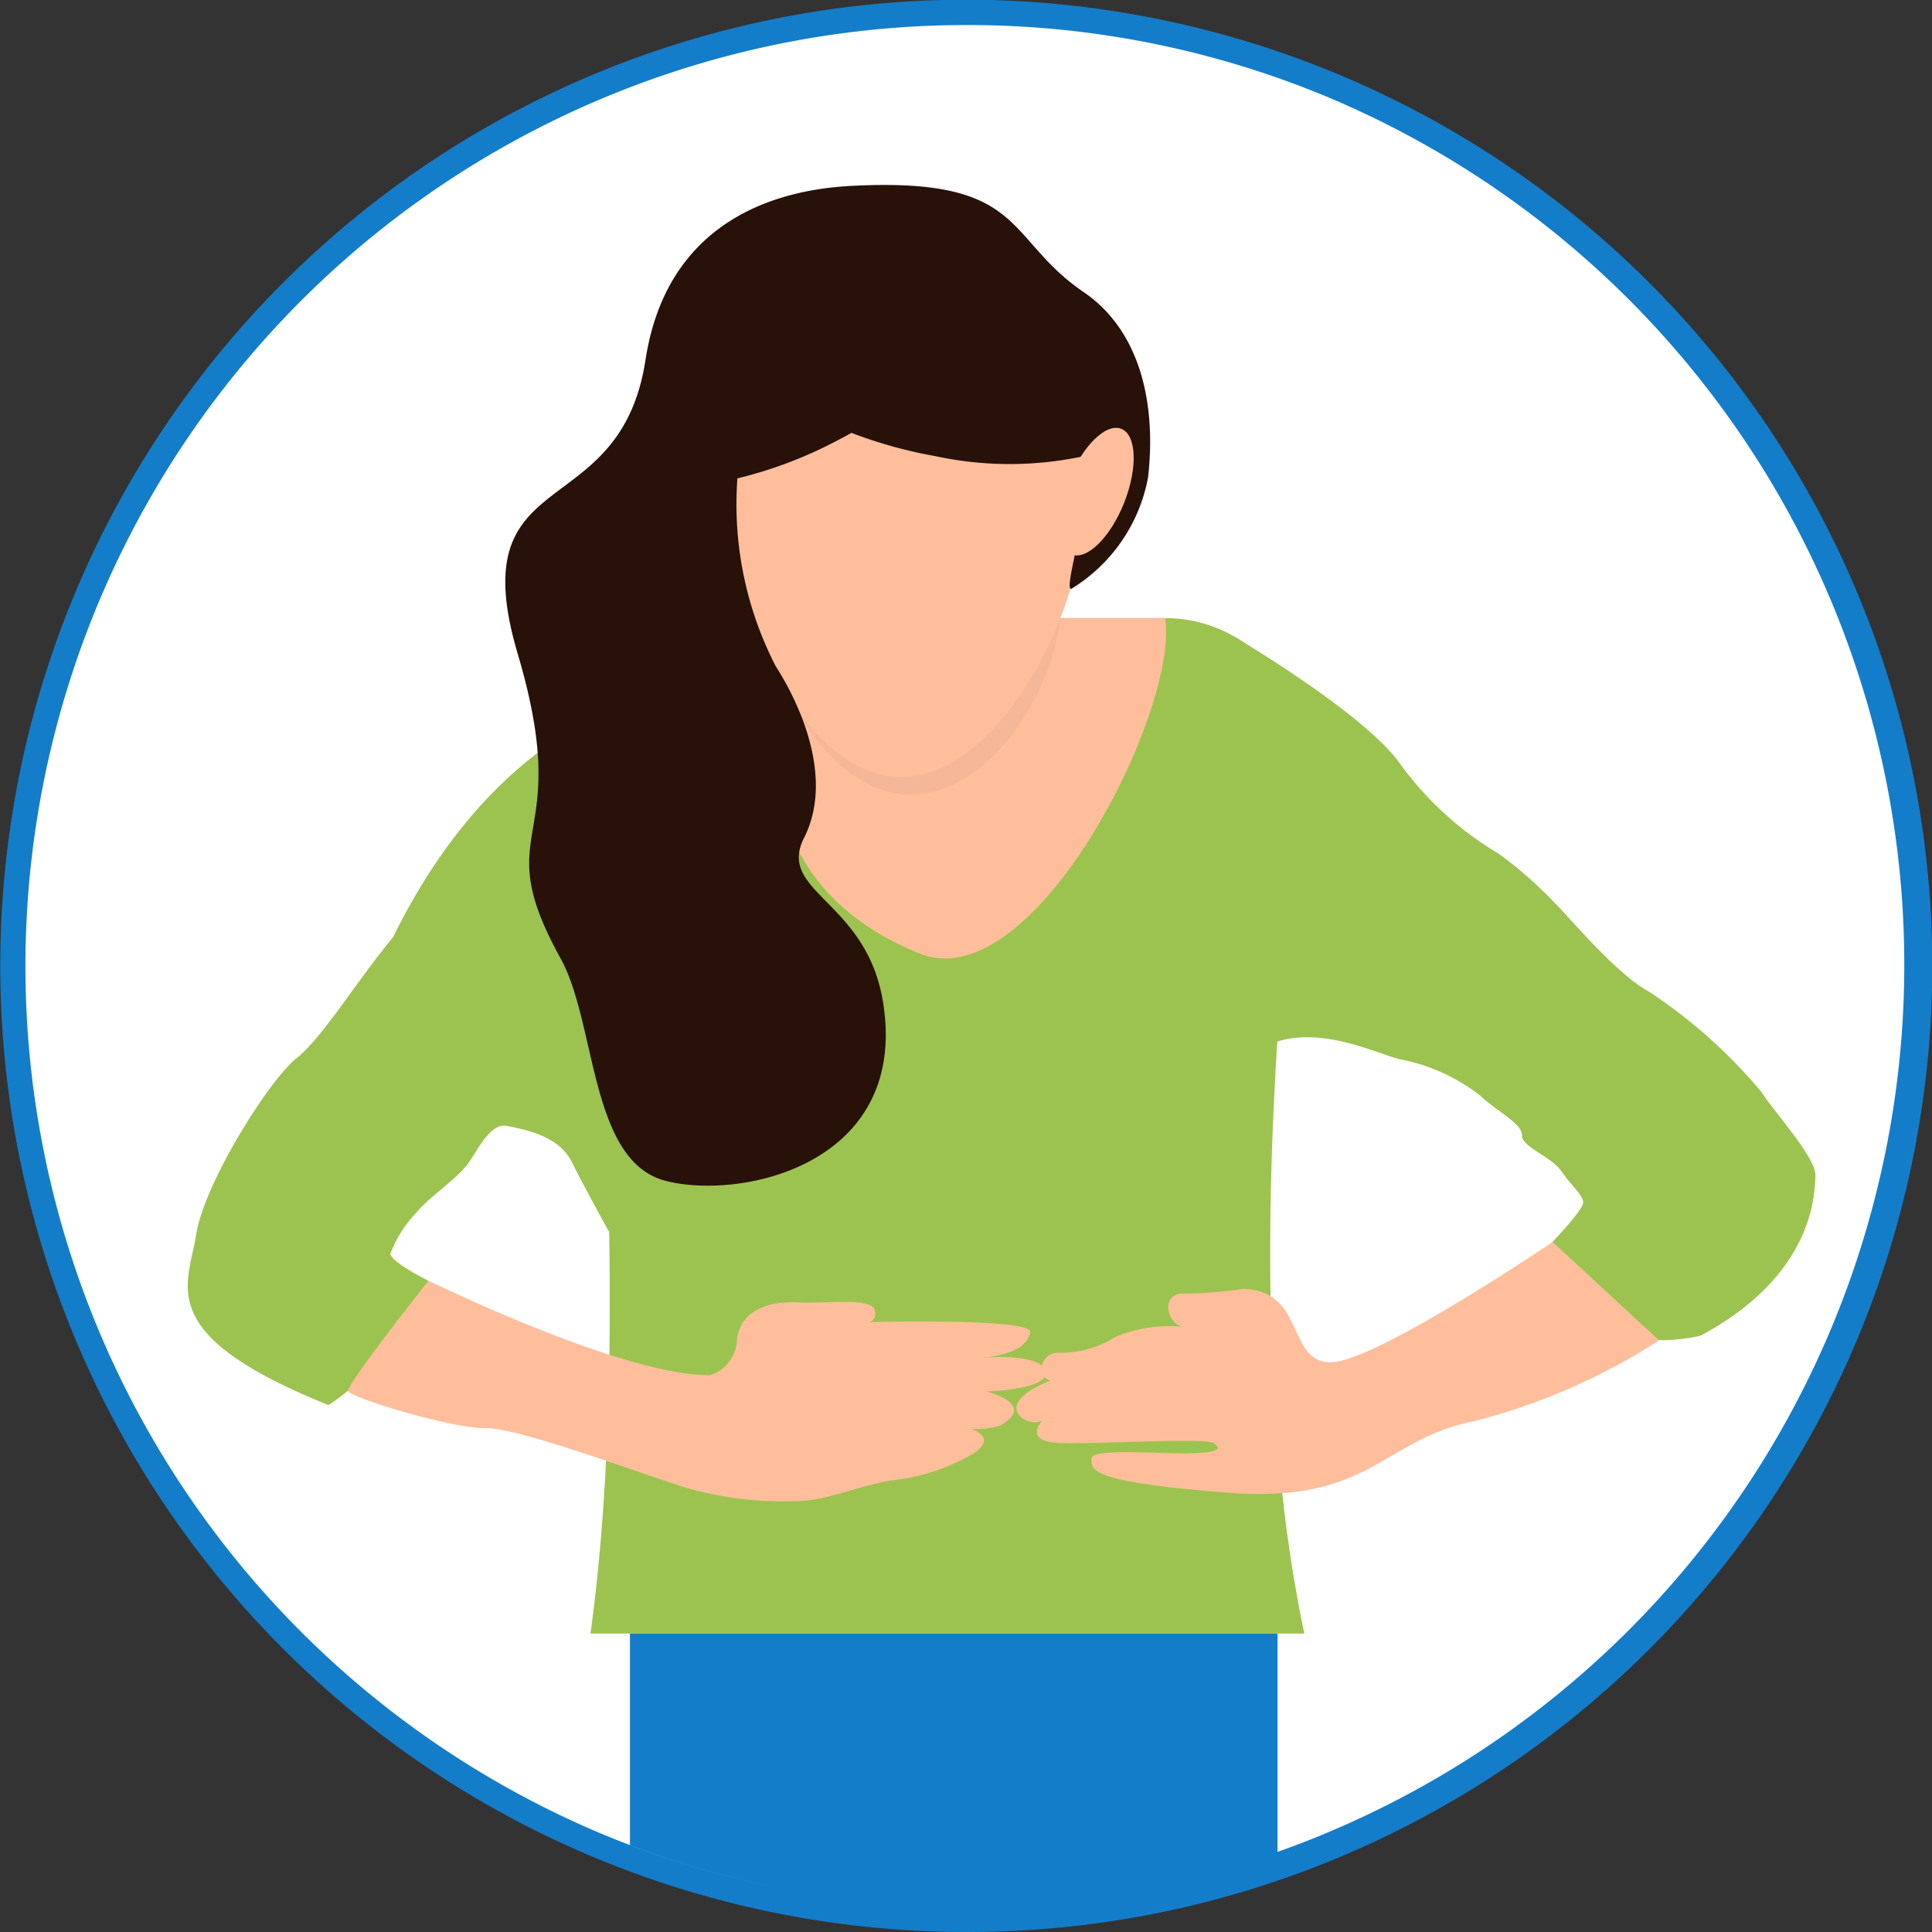 <svg xmlns="http://www.w3.org/2000/svg" width="93.68" height="93.68" viewBox="0 0 93.68 93.68">
  <rect x="0" y="0" width="93.68" height="93.68" fill="#333333" stroke="none"/>
  <g id="Grupo_29258" data-name="Grupo 29258" transform="translate(-3152.976)">
    <circle id="Elipse_5140" data-name="Elipse 5140" cx="46.476" cy="46.476" r="46.476" transform="translate(3153.34 0.363)" fill="#fff"/>
    <g id="Grupo_28761" data-name="Grupo 28761" transform="translate(3152.976 0)">
      <path id="Trazado_58851" data-name="Trazado 58851" d="M3199.816,93.68a46.852,46.852,0,0,1-18.232-90A46.852,46.852,0,0,1,3218.048,90,46.548,46.548,0,0,1,3199.816,93.68Zm0-92.466a45.639,45.639,0,0,0-17.76,87.667A45.638,45.638,0,0,0,3217.575,4.8,45.339,45.339,0,0,0,3199.816,1.214Z" transform="translate(-3152.976 0)" fill="#137dca"/>
    </g>
    <g id="Grupo_28767" data-name="Grupo 28767" transform="translate(3181.607 29.971)">
      <g id="Grupo_28763" data-name="Grupo 28763" transform="translate(0)">
        <g id="Grupo_28762" data-name="Grupo 28762">
          <path id="Trazado_58852" data-name="Trazado 58852" d="M3588.674,469.085h-34.615c1.4-10.1,1.084-23.375,0-38.063a11.175,11.175,0,0,1,11.175-11.175h16.69a6.749,6.749,0,0,1,6.75,6.749C3586.686,442.754,3586.257,457.678,3588.674,469.085Z" transform="translate(-3554.059 -419.847)" fill="#9cc34f"/>
        </g>
      </g>
      <g id="Grupo_28766" data-name="Grupo 28766" transform="translate(9.041)">
        <g id="Grupo_28765" data-name="Grupo 28765">
          <g id="Grupo_28764" data-name="Grupo 28764">
            <path id="Trazado_58853" data-name="Trazado 58853" d="M3681.284,429.892s.823,4.018,6.357,6.225,12.581-11.824,11.889-16.27h-14.9S3678.913,426.1,3681.284,429.892Z" transform="translate(-3680.708 -419.847)" fill="#ffbe9b"/>
          </g>
        </g>
        <path id="Trazado_58854" data-name="Trazado 58854" d="M3697.084,424.623s2.24,4.183,5.829,3.755c3.382-.4,6.258-4.628,6.752-8.53h-.713Z" transform="translate(-3695.915 -419.847)" fill="#ebb296" opacity="0.52" style="mix-blend-mode: multiply;isolation: isolate"/>
      </g>
    </g>
    <g id="Grupo_28769" data-name="Grupo 28769" transform="translate(3188.425 15.479)">
      <g id="Grupo_28768" data-name="Grupo 28768" transform="translate(0)">
        <path id="Trazado_58855" data-name="Trazado 58855" d="M3666.754,225.233c0,6.13-4.372,13.809-8.933,13.809s-8.259-7.51-8.259-13.64,3.7-8.558,8.259-8.558S3666.754,218.865,3666.754,225.233Z" transform="translate(-3649.562 -216.844)" fill="#ffbe9b"/>
      </g>
    </g>
    <g id="Grupo_28770" data-name="Grupo 28770" transform="translate(3162.082 33.919)">
      <path id="Trazado_58856" data-name="Trazado 58856" d="M3302.718,475.153s-7.114,1.141-12.219,11.515c-1.943,2.371-3.392,4.841-4.71,5.9s-4.446,6.027-4.842,8.53-2.108,4.841,6.423,8.267a13.034,13.034,0,0,0,4.841-6.027s-1.844-.922-1.844-1.317a5.766,5.766,0,0,1,1.251-1.976c.593-.757,2.042-1.68,2.569-2.47s1.087-1.91,1.844-1.746,2.47.428,3.129,1.746,1.813,3.4,1.813,3.4Z" transform="translate(-3280.542 -475.153)" fill="#9cc34f"/>
    </g>
    <g id="Grupo_28771" data-name="Grupo 28771" transform="translate(3177.478 8.97)">
      <path id="Trazado_58857" data-name="Trazado 58857" d="M3524.245,130.85c-3.786-2.584-2.8-5.467-10.737-5.171-1.85.069-9.255.329-10.506,8.464s-8.991,4.809-6.192,14.261-1.54,8.214,2.075,14.755c1.752,3.171,1.4,9.831,5.088,10.786s11.774-.807,10.556-8.613c-.78-4.991-5.187-5.352-3.837-8.02s.066-6.06-1.383-8.333a17.134,17.134,0,0,1-1.85-9.094,20.826,20.826,0,0,0,4.86-1.846q.342-.177.671-.361a22.147,22.147,0,0,0,4.091,1.133,17.068,17.068,0,0,0,7.1.012c.658,1.819-.979,6.473-.533,6.419a8.048,8.048,0,0,0,3.722-5.4C3527.769,136.351,3527.045,132.761,3524.245,130.85Z" transform="translate(-3496.205 -125.659)" fill="#271109"/>
    </g>
    <g id="Grupo_28773" data-name="Grupo 28773" transform="translate(3203.586 20.259)">
      <g id="Grupo_28772" data-name="Grupo 28772" transform="translate(0 0)">
        <ellipse id="Elipse_5141" data-name="Elipse 5141" cx="3.277" cy="1.449" rx="3.277" ry="1.449" transform="translate(0 6.094) rotate(-68.407)" fill="#ffbe9b"/>
      </g>
    </g>
    <g id="Grupo_28774" data-name="Grupo 28774" transform="translate(3212.863 30.893)">
      <path id="Trazado_58858" data-name="Trazado 58858" d="M3991.9,432.766s6.176,3.639,7.954,6.077a15.924,15.924,0,0,0,4.809,4.413,19.1,19.1,0,0,1,2.733,2.4c.428.362,2.9,3.392,4.545,4.282a25.078,25.078,0,0,1,5.5,4.907c.526.856,2.635,3.162,2.6,4.018s-.033,4.809-5.566,7.773c0,0-6.653,1.746-7.18-4.545,0,0,1.482-1.548,1.482-1.91s-.527-.758-1.054-1.515-1.91-1.153-1.91-1.746-1.318-1.219-2.009-1.91a9.177,9.177,0,0,0-3.755-1.746c-1.054-.165-3.909-1.75-6.389-.79Z" transform="translate(-3991.9 -432.766)" fill="#9cc34f"/>
    </g>
    <g id="Grupo_28777" data-name="Grupo 28777" transform="translate(3169.851 62.099)">
      <g id="Grupo_28776" data-name="Grupo 28776" transform="translate(0)">
        <g id="Grupo_28775" data-name="Grupo 28775">
          <path id="Trazado_58859" data-name="Trazado 58859" d="M3393.271,869.915s9.452,4.644,13.668,4.578a1.863,1.863,0,0,0,1.285-1.68c.132-1.383,1.416-1.91,2.9-1.844s3.656-.264,3.787.4a.418.418,0,0,1-.494.56s8.2-.23,8.036.494-.988,1.12-2.569,1.251c0,0,2.931-.329,3.293.593s-2.865,1.021-2.865,1.021,2.5.593.692,1.647a4.143,4.143,0,0,1-1.449.165s1.317.362.2,1.153a9.756,9.756,0,0,1-4.084,1.35c-1.844.362-2.931.889-4.249.988a17.283,17.283,0,0,1-5.632-.626c-1.943-.593-8.135-2.931-9.749-2.9s-6.582-1.485-6.667-1.8S3393.271,869.915,3393.271,869.915Z" transform="translate(-3389.369 -869.915)" fill="#ffbe9b"/>
        </g>
      </g>
    </g>
    <g id="Grupo_28780" data-name="Grupo 28780" transform="translate(3202.269 60.222)">
      <g id="Grupo_28779" data-name="Grupo 28779" transform="translate(0)">
        <g id="Grupo_28778" data-name="Grupo 28778">
          <path id="Trazado_58860" data-name="Trazado 58860" d="M3869.49,843.617s-8.563,5.8-10.737,5.83-1.219-3.458-4.249-3.557a20.881,20.881,0,0,1-2.832.23c-1.284-.066-.856,1.548-.066,1.614a6.771,6.771,0,0,0-3.326.494,4.93,4.93,0,0,1-2.8.758c-.823.033-1.087,1.186-.329,1.35,0,0-2.141.758-1.548,1.647a.994.994,0,0,0,1.153.3s-1.054,1.054.988,1.087,6.916-.263,7.312,0,.329.461-1.186.494-4.776-.263-4.742.264-.231,1.12,6.653,1.647,7.444-2.569,11.857-3.458a30.377,30.377,0,0,0,9.013-3.928Z" transform="translate(-3843.5 -843.617)" fill="#ffbe9b"/>
        </g>
      </g>
    </g>
    <g id="Grupo_28781" data-name="Grupo 28781" transform="translate(3183.524 79.209)">
      <path id="Trazado_58861" data-name="Trazado 58861" d="M3612.3,1120.3v-10.7h-31.4v10.262a45.836,45.836,0,0,0,31.4.436Z" transform="translate(-3580.903 -1109.598)" fill="#137dca"/>
    </g>
  </g>
</svg>
